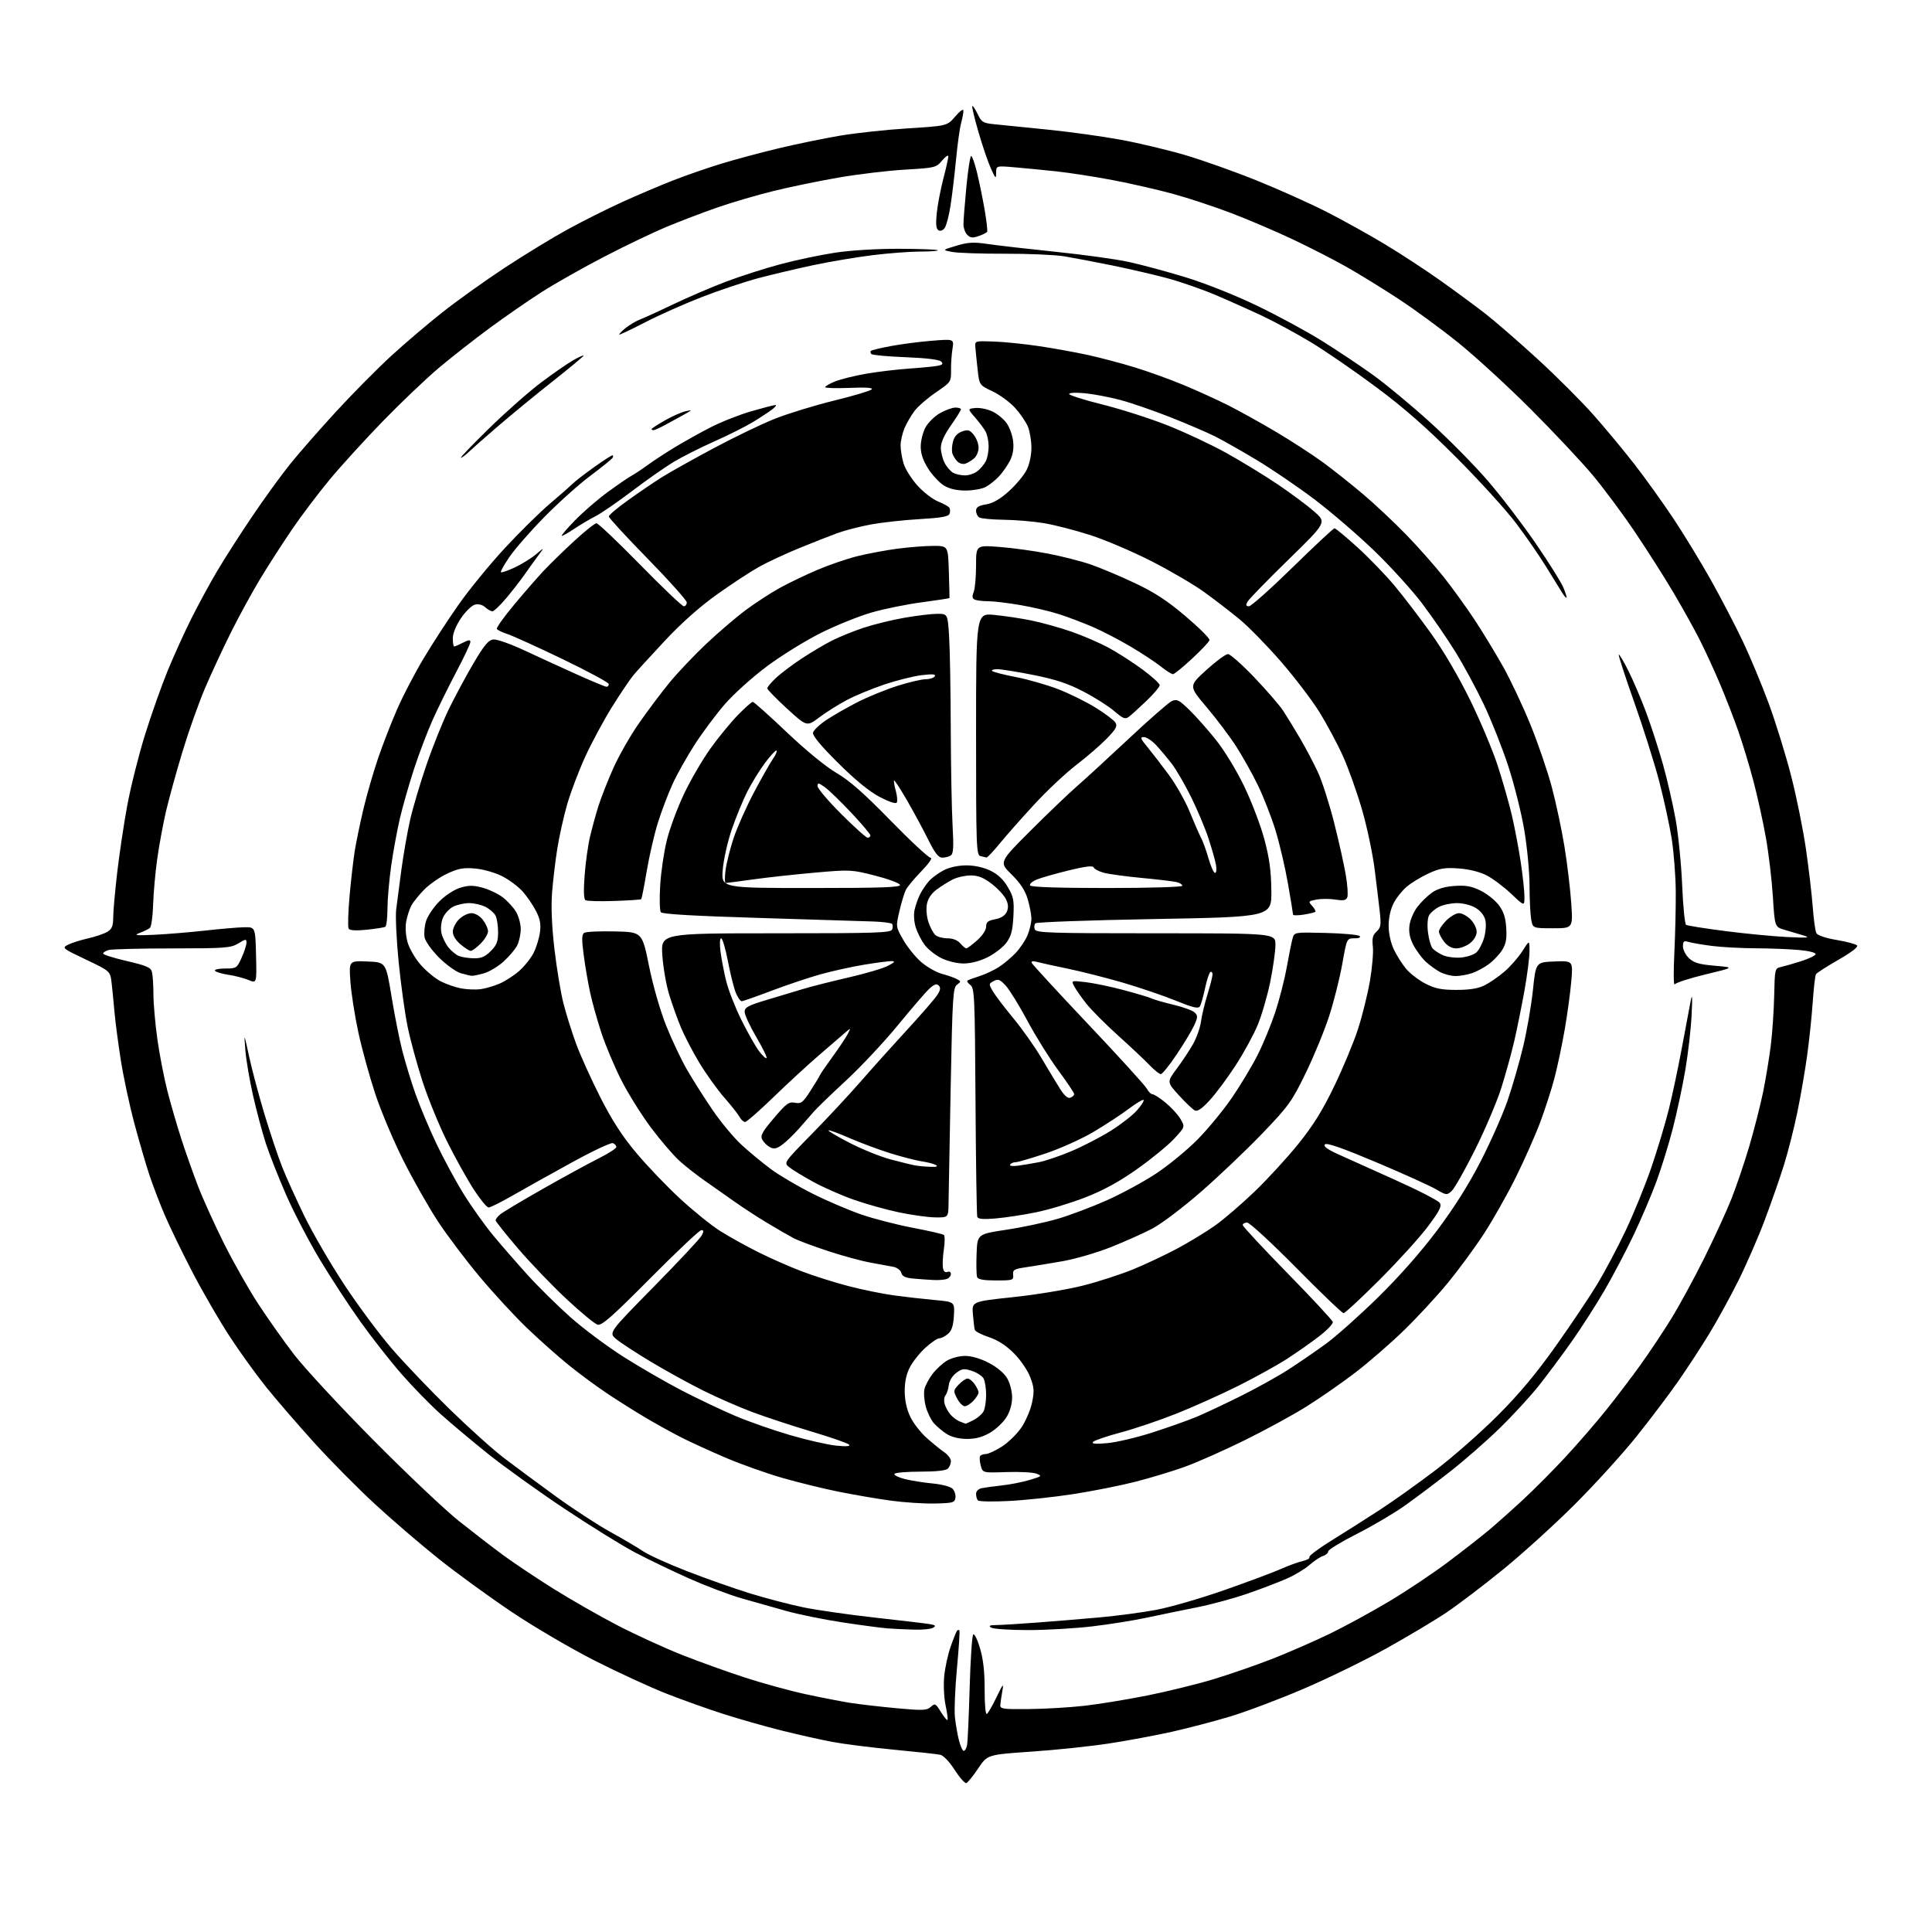 <?xml version="1.0" encoding="UTF-8" standalone="no"?>
<svg 
  version="1.1" 
  xmlns="http://www.w3.org/2000/svg" 
  xmlns:xlink="http://www.w3.org/1999/xlink" 
  xmlns:svg="http://www.w3.org/2000/svg"
  xmlns:rdf="http://www.w3.org/1999/02/22-rdf-syntax-ns#"
  xmlns:cc="http://creativecommons.org/ns#"
  xmlns:dc="http://purl.org/dc/elements/1.1/"
  viewBox="0 0 768 768"
  width="768"
  height="768"
>
<style>svg {background-color: white; }</style>"
<path stroke="none" fill="black" fill-rule="evenodd" d="M384.13,708.79C383.55,708.98 381.47,706.64 379.51,703.59C377.40,700.29 375.05,697.83 373.73,697.54C372.50,697.27 364.23,696.37 355.35,695.53C346.46,694.68 335.44,693.29 330.85,692.43C326.26,691.57 317.10,689.51 310.50,687.86C303.90,686.20 293.55,683.26 287.50,681.31C281.45,679.37 271.32,675.76 265.00,673.28C258.68,670.81 245.85,664.91 236.50,660.17C227.15,655.43 212.30,646.73 203.50,640.83C194.70,634.94 181.65,625.45 174.50,619.75C167.35,614.06 155.88,604.20 149.00,597.86C142.12,591.51 131.24,580.51 124.82,573.41C118.40,566.31 109.88,556.45 105.89,551.50C101.91,546.55 95.33,537.43 91.28,531.23C87.22,525.03 80.58,513.55 76.51,505.73C72.44,497.90 67.48,487.68 65.48,483.00C63.48,478.32 60.72,471.12 59.36,467.00C57.99,462.88 55.32,453.69 53.41,446.59C51.51,439.49 49.10,428.24 48.05,421.59C47.00,414.94 45.87,406.35 45.53,402.50C45.19,398.65 44.67,393.37 44.37,390.77C43.82,386.04 43.82,386.04 34.16,381.45C24.78,376.99 24.57,376.82 27.00,375.56C28.38,374.85 31.98,373.70 35.00,373.02C38.02,372.34 41.51,371.14 42.75,370.36C44.51,369.26 45.00,368.03 45.00,364.73C45.00,362.40 45.71,354.43 46.57,347.00C47.43,339.57 49.23,327.54 50.57,320.26C51.91,312.99 55.07,300.39 57.59,292.26C60.11,284.14 64.21,272.55 66.70,266.50C69.20,260.45 73.41,251.16 76.08,245.85C78.74,240.54 83.26,232.22 86.12,227.35C88.98,222.48 95.27,212.65 100.10,205.50C104.92,198.35 111.77,188.90 115.31,184.50C118.85,180.10 127.13,170.65 133.70,163.50C140.28,156.35 150.13,146.41 155.58,141.41C161.04,136.41 170.22,128.60 176.00,124.04C181.78,119.48 192.80,111.60 200.50,106.53C208.20,101.46 219.45,94.59 225.50,91.27C231.55,87.95 241.45,82.98 247.50,80.24C253.55,77.50 262.55,73.67 267.50,71.74C272.45,69.80 281.00,66.83 286.50,65.14C292.00,63.45 302.27,60.69 309.31,59.01C316.35,57.32 327.30,55.06 333.64,53.98C339.98,52.89 352.21,51.57 360.83,51.03C376.50,50.05 376.50,50.05 379.74,46.28C381.61,44.08 382.97,43.13 382.98,44.00C382.98,44.83 382.56,47.08 382.04,49.00C381.51,50.92 380.61,57.45 380.03,63.50C379.45,69.55 378.47,77.76 377.85,81.75C377.23,85.73 376.18,89.74 375.52,90.65C374.78,91.65 373.80,91.99 373.03,91.52C372.10,90.94 371.93,89.07 372.39,84.61C372.75,81.25 373.92,75.12 375.00,71.00C376.08,66.88 376.97,62.90 376.98,62.17C376.99,61.44 375.89,62.17 374.53,63.78C372.12,66.64 371.76,66.73 359.78,67.43C353.03,67.82 341.20,69.23 333.50,70.56C325.80,71.89 314.10,74.30 307.50,75.92C300.90,77.54 290.78,80.52 285.01,82.53C279.23,84.55 270.23,87.98 265.01,90.15C259.78,92.32 248.61,97.67 240.20,102.04C231.78,106.40 220.53,112.76 215.20,116.18C209.86,119.60 200.55,126.05 194.50,130.51C188.45,134.98 179.45,142.03 174.50,146.19C169.55,150.36 159.65,159.78 152.49,167.13C145.34,174.48 135.74,185.00 131.17,190.50C126.60,196.00 119.79,205.00 116.05,210.50C112.31,216.00 106.69,224.72 103.57,229.88C100.44,235.04 95.24,244.53 92.01,250.97C88.78,257.42 84.07,267.54 81.53,273.48C79.00,279.41 74.94,290.85 72.51,298.89C70.08,306.92 67.15,317.55 65.99,322.50C64.84,327.45 63.26,336.00 62.49,341.50C61.72,347.00 60.99,355.23 60.86,359.79C60.72,364.34 60.14,368.45 59.56,368.90C58.98,369.36 57.15,370.24 55.50,370.87C53.00,371.81 54.00,371.93 61.50,371.58C66.45,371.34 75.45,370.60 81.50,369.92C87.55,369.25 94.53,368.65 97.00,368.60C101.50,368.50 101.50,368.50 101.78,379.71C102.06,390.93 102.06,390.93 98.78,389.56C96.98,388.81 93.36,387.87 90.74,387.48C88.12,387.09 85.73,386.37 85.43,385.88C85.13,385.40 86.96,385.00 89.49,385.00C93.94,385.00 94.16,384.86 96.03,380.75C97.09,378.41 97.97,375.72 97.98,374.76C98.00,373.17 97.74,373.19 94.75,375.01C91.76,376.83 89.65,376.99 68.50,377.01C55.85,377.02 44.49,377.30 43.25,377.63C42.01,377.96 41.00,378.60 41.00,379.04C41.00,379.49 45.23,380.83 50.41,382.03C58.22,383.84 59.92,384.57 60.40,386.35C60.71,387.53 60.98,391.52 60.99,395.22C60.99,398.91 61.70,406.94 62.55,413.05C63.40,419.17 65.22,428.52 66.58,433.84C67.95,439.15 70.46,447.77 72.16,453.00C73.86,458.23 76.81,466.55 78.71,471.50C80.61,476.45 85.19,486.57 88.89,494.00C92.60,501.43 98.69,512.22 102.44,517.99C106.19,523.76 112.65,532.91 116.80,538.33C120.95,543.74 135.18,559.10 148.42,572.46C161.66,585.82 177.00,600.33 182.50,604.70C188.00,609.07 195.88,615.14 200.00,618.18C204.12,621.22 213.12,627.23 220.00,631.55C226.88,635.86 238.35,642.42 245.50,646.12C252.65,649.82 264.12,655.08 271.00,657.81C277.88,660.53 289.25,664.62 296.28,666.90C303.31,669.18 314.11,672.14 320.28,673.47C326.45,674.80 334.43,676.35 338.00,676.92C341.57,677.48 349.83,678.43 356.35,679.04C366.85,680.01 368.40,679.95 369.99,678.51C371.66,677.00 371.92,677.13 374.00,680.50C375.23,682.48 376.41,683.92 376.63,683.70C376.86,683.47 376.53,680.89 375.89,677.95C375.26,675.00 375.01,669.81 375.33,666.41C375.64,663.01 376.81,657.64 377.93,654.47C379.04,651.31 380.18,648.48 380.47,648.19C380.76,647.90 381.17,647.85 381.38,648.08C381.59,648.31 381.16,655.02 380.42,663.00C379.67,670.98 379.30,679.75 379.59,682.50C379.87,685.25 380.59,689.41 381.18,691.75C381.78,694.09 382.64,696.00 383.11,696.00C383.58,696.00 384.17,694.99 384.42,693.75C384.67,692.51 385.13,682.29 385.45,671.03C385.77,659.78 386.41,650.19 386.87,649.73C387.33,649.27 388.55,651.73 389.57,655.20C390.87,659.59 391.43,664.59 391.41,671.69C391.39,677.57 391.76,681.65 392.29,681.32C392.79,681.01 394.53,678.00 396.15,674.63C398.77,669.19 399.02,668.92 398.44,672.24C398.08,674.30 397.72,676.77 397.64,677.74C397.51,679.33 398.60,679.49 409.03,679.38C415.38,679.32 425.28,678.73 431.03,678.08C436.79,677.43 448.05,675.59 456.05,673.99C464.05,672.39 475.94,669.47 482.48,667.49C489.02,665.50 499.57,661.84 505.93,659.35C512.30,656.85 522.45,652.41 528.50,649.49C534.55,646.56 545.23,640.74 552.23,636.56C559.23,632.38 569.80,625.32 575.73,620.86C581.65,616.40 588.97,610.67 592.00,608.13C595.02,605.58 601.10,600.17 605.50,596.09C609.90,592.02 617.50,584.37 622.39,579.09C627.28,573.82 634.56,565.40 638.57,560.39C642.58,555.39 648.73,547.29 652.24,542.39C655.75,537.50 661.23,529.27 664.41,524.10C667.59,518.94 673.46,508.14 677.46,500.10C681.46,492.07 686.34,481.45 688.30,476.50C690.26,471.55 693.46,462.10 695.41,455.50C697.35,448.90 699.81,439.23 700.88,434.00C701.94,428.77 703.31,420.45 703.92,415.50C704.54,410.55 705.14,401.65 705.27,395.71C705.50,385.10 705.54,384.92 708.00,384.38C709.38,384.07 712.95,383.05 715.94,382.10C718.93,381.15 721.53,379.91 721.72,379.34C721.93,378.72 719.28,378.03 715.28,377.65C711.55,377.30 703.77,376.99 698.00,376.96C692.23,376.94 684.35,376.51 680.50,376.02C676.65,375.52 672.49,374.82 671.25,374.44C669.35,373.87 669.00,374.14 669.00,376.21C669.00,377.55 670.10,379.68 671.44,380.94C673.37,382.75 675.50,383.37 681.69,383.90C689.50,384.57 689.50,384.57 678.03,387.33C671.72,388.85 666.19,390.64 665.73,391.30C665.28,391.96 665.20,386.43 665.57,379.00C665.93,371.57 666.19,360.44 666.14,354.25C666.09,348.06 665.35,338.61 664.50,333.25C663.64,327.89 661.41,317.65 659.54,310.50C657.66,303.34 653.19,289.19 649.60,279.05C646.00,268.90 643.25,260.42 643.47,260.20C643.69,259.98 645.42,262.88 647.31,266.65C649.20,270.42 652.36,277.82 654.34,283.11C656.31,288.39 659.30,297.62 660.99,303.61C662.68,309.60 664.95,319.45 666.05,325.50C667.14,331.55 668.33,343.38 668.68,351.79C669.03,360.20 669.74,367.34 670.25,367.65C670.76,367.97 677.78,369.08 685.84,370.12C693.90,371.16 705.00,372.22 710.50,372.49C718.67,372.88 719.86,372.77 717.00,371.88C715.08,371.29 711.70,370.28 709.50,369.65C705.50,368.50 705.50,368.50 704.75,356.50C704.34,349.90 703.09,339.32 701.97,333.00C700.85,326.68 698.61,316.51 697.00,310.42C695.39,304.33 692.65,295.33 690.93,290.42C689.21,285.51 685.99,277.23 683.78,272.00C681.57,266.77 678.00,258.99 675.85,254.71C673.70,250.42 668.95,241.87 665.31,235.71C661.67,229.54 654.74,218.65 649.92,211.50C645.11,204.35 637.53,194.15 633.09,188.84C628.65,183.53 617.54,171.71 608.41,162.57C599.27,153.43 586.27,141.52 579.53,136.10C572.79,130.68 562.15,122.89 555.88,118.79C549.62,114.69 540.38,109.00 535.35,106.15C530.31,103.29 520.64,98.34 513.85,95.13C507.06,91.92 496.06,87.23 489.42,84.70C482.77,82.17 472.42,78.75 466.42,77.10C460.41,75.46 449.65,72.99 442.50,71.63C435.35,70.26 425.23,68.69 420.00,68.13C414.77,67.57 407.24,66.84 403.25,66.50C396.00,65.88 396.00,65.88 395.98,68.69C395.96,71.23 395.76,71.07 393.91,67.00C392.78,64.53 390.56,58.02 388.97,52.54C387.38,47.07 386.27,42.40 386.50,42.17C386.73,41.94 387.68,43.36 388.62,45.32C390.18,48.59 390.75,48.94 395.41,49.40C398.21,49.68 407.70,50.64 416.50,51.53C425.30,52.42 438.35,54.23 445.50,55.55C452.65,56.86 464.12,59.59 471.00,61.61C477.88,63.62 490.70,68.18 499.50,71.73C508.30,75.28 520.79,80.88 527.25,84.17C533.71,87.46 544.19,93.28 550.53,97.10C556.88,100.92 566.89,107.48 572.78,111.67C578.68,115.86 586.65,121.74 590.50,124.73C594.35,127.73 603.65,135.81 611.17,142.69C618.69,149.57 628.72,159.60 633.47,164.97C638.22,170.34 645.57,179.19 649.80,184.65C654.04,190.10 660.94,199.73 665.14,206.03C669.34,212.34 676.05,223.35 680.06,230.50C684.07,237.65 689.76,248.56 692.70,254.73C695.65,260.91 700.34,272.16 703.13,279.73C705.91,287.31 709.93,300.30 712.05,308.61C714.18,316.92 716.81,329.97 717.91,337.61C719.01,345.25 720.22,355.55 720.59,360.50C720.95,365.45 721.61,370.16 722.04,370.96C722.50,371.82 725.76,372.92 730.03,373.64C734.00,374.30 737.68,375.28 738.20,375.80C738.79,376.39 736.05,378.52 730.82,381.52C726.24,384.15 722.22,386.72 721.89,387.24C721.55,387.75 720.96,392.75 720.59,398.34C720.21,403.93 719.21,413.45 718.38,419.50C717.55,425.55 715.80,435.68 714.50,442.00C713.20,448.32 710.81,457.77 709.18,463.00C707.55,468.23 704.10,478.12 701.51,485.00C698.92,491.88 694.22,502.68 691.07,509.00C687.92,515.33 682.74,524.77 679.56,530.00C676.38,535.23 670.81,543.77 667.17,549.00C663.53,554.23 656.05,564.12 650.55,571.00C645.04,577.88 634.01,590.03 626.02,598.00C618.03,605.98 605.20,617.63 597.50,623.89C589.80,630.16 579.67,637.85 575.00,640.99C570.33,644.13 559.52,650.58 551.00,655.32C542.48,660.06 527.62,667.30 518.00,671.41C508.38,675.52 495.32,680.44 489.00,682.34C482.68,684.24 472.26,686.97 465.84,688.41C459.43,689.84 448.18,691.94 440.84,693.06C433.51,694.19 419.62,695.65 410.00,696.30C392.50,697.50 392.50,697.50 388.85,702.97C386.84,705.98 384.71,708.60 384.13,708.79zM363.50,647.81C360.20,647.72 355.48,647.50 353.00,647.32C350.52,647.14 342.43,646.07 335.00,644.94C327.57,643.82 317.45,641.76 312.50,640.37C307.55,638.99 299.57,636.73 294.78,635.36C289.98,633.99 280.65,630.46 274.04,627.52C267.43,624.58 257.74,619.91 252.49,617.15C247.25,614.39 234.53,606.51 224.23,599.63C213.93,592.76 200.32,582.99 194.00,577.93C187.68,572.87 179.12,565.69 174.99,561.97C170.85,558.25 163.88,551.09 159.49,546.05C155.09,541.01 147.80,531.72 143.29,525.40C138.77,519.09 131.51,507.98 127.15,500.71C122.79,493.44 116.76,481.88 113.75,475.00C110.74,468.12 107.10,458.90 105.67,454.50C104.25,450.10 101.96,441.55 100.59,435.50C99.22,429.45 97.84,421.35 97.54,417.50C96.98,410.50 96.98,410.50 99.03,420.00C100.16,425.23 102.92,435.57 105.16,443.00C107.41,450.43 110.56,459.83 112.17,463.90C113.78,467.96 117.76,476.76 121.01,483.44C124.26,490.12 131.36,502.32 136.77,510.55C142.18,518.78 150.69,530.23 155.67,536.01C160.65,541.78 170.98,552.60 178.62,560.05C186.25,567.50 196.01,576.28 200.30,579.55C204.59,582.82 213.79,589.63 220.74,594.68C227.69,599.73 237.48,606.13 242.51,608.90C247.53,611.68 253.40,615.14 255.56,616.60C257.71,618.07 265.55,621.63 272.99,624.52C280.42,627.42 291.68,631.39 298.00,633.35C304.32,635.30 313.91,637.82 319.29,638.93C324.68,640.04 337.73,641.91 348.29,643.08C358.86,644.25 368.60,645.41 369.95,645.67C371.88,646.04 372.09,646.33 370.95,647.05C370.15,647.56 366.80,647.90 363.50,647.81zM408.51,647.98C401.35,647.98 394.82,647.53 394.00,647.00C392.87,646.27 393.37,646.02 396.00,645.99C397.93,645.97 405.12,645.53 412.00,645.01C418.88,644.50 430.12,643.57 437.00,642.95C443.88,642.33 454.00,640.99 459.50,639.96C465.00,638.94 477.15,635.43 486.50,632.16C495.85,628.89 506.04,625.08 509.14,623.71C512.24,622.33 516.18,620.90 517.90,620.52C519.61,620.15 520.78,619.46 520.49,618.99C520.20,618.52 524.14,615.57 529.23,612.42C534.33,609.27 543.00,603.77 548.50,600.19C554.00,596.61 564.12,589.39 571.00,584.14C577.88,578.88 588.90,569.17 595.50,562.54C603.97,554.05 610.74,545.94 618.48,535.02C624.52,526.51 631.91,515.48 634.91,510.52C637.91,505.56 642.98,495.99 646.18,489.26C649.38,482.53 653.99,471.22 656.42,464.13C658.85,457.03 661.99,446.57 663.41,440.87C664.82,435.16 667.15,424.20 668.57,416.50C670.00,408.80 671.57,400.48 672.05,398.00C672.70,394.69 672.80,396.13 672.44,403.50C672.17,409.00 671.04,418.82 669.94,425.32C668.83,431.82 666.60,442.28 664.98,448.56C663.36,454.84 660.42,464.37 658.43,469.74C656.45,475.11 652.37,484.68 649.36,491.00C646.35,497.32 641.14,507.23 637.78,513.00C634.42,518.77 628.60,527.85 624.85,533.17C621.10,538.49 615.24,546.36 611.83,550.67C608.43,554.98 601.33,562.69 596.07,567.81C590.81,572.93 582.00,580.63 576.50,584.93C571.00,589.24 563.00,595.26 558.72,598.32C554.44,601.38 545.78,606.50 539.48,609.69C533.17,612.89 528.01,616.03 528.00,616.68C528.00,617.33 527.07,618.16 525.93,618.52C524.80,618.88 522.37,620.49 520.55,622.09C518.72,623.70 514.71,626.12 511.63,627.48C508.56,628.84 501.55,631.52 496.07,633.43C490.58,635.34 481.46,637.82 475.80,638.94C470.13,640.06 461.23,641.90 456.00,643.02C450.77,644.15 440.88,645.73 434.01,646.53C427.13,647.34 415.66,647.99 408.51,647.98zM371.50,597.67C367.10,597.76 359.14,597.23 353.82,596.49C348.49,595.75 339.27,594.17 333.32,592.97C327.37,591.77 317.32,589.30 311.00,587.49C304.68,585.67 294.57,582.07 288.53,579.50C282.50,576.92 274.63,573.32 271.03,571.51C267.44,569.70 260.94,566.10 256.59,563.53C252.24,560.95 245.26,556.55 241.09,553.75C236.92,550.95 230.12,545.93 226.00,542.59C221.88,539.25 214.49,532.69 209.59,528.01C204.70,523.33 196.18,514.10 190.66,507.50C185.14,500.90 177.68,491.00 174.07,485.50C170.46,480.00 164.33,469.20 160.44,461.50C156.55,453.80 151.50,441.85 149.21,434.94C146.92,428.03 143.88,417.00 142.46,410.44C141.04,403.87 139.61,394.77 139.29,390.20C138.70,381.91 138.70,381.91 146.05,382.20C153.40,382.50 153.40,382.50 155.62,396.00C156.83,403.43 158.77,413.18 159.92,417.68C161.07,422.18 163.40,429.83 165.10,434.68C166.81,439.53 170.55,448.45 173.42,454.50C176.30,460.55 181.21,469.63 184.34,474.68C187.47,479.73 192.77,487.15 196.12,491.18C199.46,495.21 205.62,502.27 209.79,506.88C213.97,511.49 221.60,519.01 226.74,523.59C231.89,528.17 241.45,535.31 247.98,539.44C254.51,543.58 264.95,549.60 271.18,552.83C277.40,556.05 286.89,560.55 292.25,562.83C297.61,565.11 307.50,568.57 314.22,570.52C320.95,572.48 329.16,574.34 332.47,574.67C336.56,575.07 338.18,574.93 337.50,574.24C336.95,573.68 330.24,571.35 322.60,569.07C314.95,566.79 304.38,563.31 299.10,561.33C293.82,559.36 285.00,555.50 279.50,552.76C274.00,550.02 264.66,544.87 258.75,541.33C252.84,537.78 246.64,533.73 244.97,532.32C241.93,529.76 241.93,529.76 259.83,511.56C269.68,501.55 278.26,492.38 278.90,491.18C279.82,489.47 279.80,489.00 278.79,489.00C278.08,488.99 268.98,497.57 258.56,508.06C243.38,523.35 239.22,527.02 237.56,526.58C236.43,526.28 230.81,521.64 225.07,516.27C219.33,510.90 210.67,501.86 205.82,496.18C200.97,490.51 197.00,485.51 197.00,485.09C197.00,484.66 197.79,483.63 198.75,482.80C199.71,481.96 207.25,477.45 215.50,472.76C223.75,468.07 233.76,462.60 237.75,460.60C241.74,458.61 245.00,456.52 245.00,455.96C245.00,455.40 244.38,454.70 243.62,454.41C242.86,454.12 235.32,457.68 226.87,462.34C218.42,466.99 207.90,472.86 203.50,475.39C199.10,477.92 194.93,479.99 194.23,479.99C193.53,480.00 190.86,476.75 188.29,472.77C185.72,468.80 181.00,460.33 177.81,453.94C174.62,447.56 170.19,436.75 167.97,429.92C165.75,423.09 163.07,413.23 162.01,408.00C160.94,402.77 159.36,391.30 158.48,382.50C157.60,373.70 157.16,364.25 157.49,361.50C157.83,358.75 158.77,351.55 159.59,345.50C160.41,339.45 161.96,330.62 163.04,325.87C164.12,321.12 167.04,311.28 169.54,304.00C172.03,296.72 176.08,286.65 178.54,281.63C181.00,276.61 185.40,268.45 188.32,263.50C192.47,256.47 194.17,254.44 196.09,254.20C197.47,254.04 202.97,255.98 208.53,258.58C214.01,261.14 223.39,265.44 229.36,268.12C235.33,270.81 240.62,273.00 241.11,273.00C241.60,273.00 242.00,272.52 242.00,271.92C242.00,271.33 233.79,266.90 223.75,262.06C213.71,257.23 203.82,252.73 201.76,252.07C199.71,251.40 197.80,250.48 197.51,250.02C197.23,249.57 200.33,245.21 204.40,240.35C208.46,235.48 213.75,229.41 216.15,226.86C218.54,224.30 223.96,219.02 228.20,215.11C232.43,211.20 236.44,208.00 237.11,208.00C237.78,208.00 245.60,215.42 254.49,224.50C263.37,233.57 271.18,241.00 271.82,241.00C272.47,241.00 273.00,240.32 273.00,239.48C273.00,238.65 266.02,230.84 257.50,222.13C248.97,213.41 242.00,205.85 242.00,205.30C242.00,204.76 245.49,201.83 249.75,198.78C254.01,195.73 259.98,191.67 263.00,189.77C266.02,187.86 275.25,182.69 283.50,178.28C291.75,173.86 302.77,168.55 308.00,166.47C313.23,164.40 323.80,161.15 331.50,159.26C339.20,157.37 345.95,155.37 346.50,154.81C347.18,154.12 344.34,153.92 337.75,154.19C332.39,154.41 328.00,154.28 328.00,153.90C328.00,153.53 329.81,152.49 332.01,151.61C334.22,150.73 339.73,149.36 344.26,148.57C348.79,147.78 356.55,146.86 361.50,146.51C366.45,146.17 371.58,145.66 372.89,145.39C374.75,145.00 375.02,144.62 374.10,143.69C373.36,142.95 368.05,142.31 360.04,142.00C352.96,141.72 346.83,141.16 346.41,140.75C346.00,140.34 345.90,139.77 346.19,139.48C346.47,139.19 350.04,138.33 354.10,137.57C358.17,136.80 365.49,135.85 370.37,135.46C379.25,134.74 379.25,134.74 378.63,138.62C378.28,140.75 378.02,144.61 378.05,147.18C378.09,151.80 378.01,151.92 372.09,155.94C368.79,158.18 364.96,161.50 363.58,163.31C362.19,165.12 360.37,168.26 359.53,170.27C358.69,172.29 358.00,175.36 358.00,177.10C358.00,178.84 358.53,182.05 359.19,184.24C359.84,186.42 362.31,190.36 364.68,192.99C367.05,195.62 370.75,198.48 372.91,199.35C375.06,200.21 377.09,201.34 377.42,201.87C377.74,202.39 377.76,203.47 377.45,204.26C377.04,205.34 374.08,205.86 365.70,206.35C359.54,206.70 350.90,207.64 346.50,208.43C342.10,209.23 336.02,210.78 333.00,211.88C329.98,212.98 323.07,215.69 317.66,217.91C312.24,220.12 305.04,223.48 301.65,225.38C298.26,227.27 290.77,232.19 284.99,236.31C278.21,241.15 270.91,247.63 264.34,254.65C258.76,260.62 253.07,266.86 251.70,268.51C250.34,270.17 246.53,275.83 243.25,281.09C239.97,286.35 235.21,295.20 232.66,300.75C230.12,306.30 226.89,314.81 225.48,319.66C224.08,324.51 222.29,332.53 221.51,337.49C220.73,342.44 219.80,350.32 219.44,355.00C219.02,360.53 219.36,368.37 220.42,377.44C221.32,385.11 222.93,394.79 224.00,398.94C225.06,403.10 227.32,410.29 229.02,414.93C230.72,419.57 235.06,429.15 238.65,436.23C243.38,445.52 247.38,451.69 253.04,458.42C257.35,463.55 265.15,471.69 270.37,476.51C275.59,481.33 282.71,487.08 286.18,489.28C289.66,491.48 296.44,495.26 301.25,497.67C306.06,500.09 313.93,503.56 318.75,505.39C323.56,507.22 332.00,509.88 337.50,511.30C343.00,512.72 351.10,514.37 355.50,514.96C359.90,515.55 367.10,516.37 371.50,516.77C379.50,517.50 379.50,517.50 379.19,523.00C378.95,527.04 378.33,528.96 376.82,530.25C375.70,531.21 374.15,532.00 373.39,532.00C372.63,532.00 370.17,533.66 367.93,535.68C365.69,537.71 362.90,541.19 361.73,543.43C360.28,546.21 359.62,549.28 359.64,553.10C359.67,556.78 360.44,560.28 361.89,563.27C363.10,565.78 366.05,569.56 368.44,571.67C370.82,573.78 373.95,576.31 375.39,577.30C376.82,578.28 378.00,579.88 378.00,580.85C378.00,581.81 377.46,583.14 376.80,583.80C376.03,584.57 372.10,585.00 365.86,585.00C360.50,585.00 355.87,585.40 355.57,585.88C355.27,586.37 357.11,587.29 359.66,587.94C362.21,588.58 367.19,589.37 370.73,589.70C374.32,590.04 377.81,590.95 378.63,591.78C379.44,592.59 379.97,594.21 379.80,595.37C379.53,597.32 378.83,597.51 371.50,597.67zM401.00,596.67C394.68,596.99 389.16,596.89 388.75,596.45C388.34,596.02 388.00,594.85 388.00,593.85C388.00,592.78 388.91,591.85 390.25,591.57C391.49,591.32 395.13,590.82 398.35,590.47C401.58,590.12 406.53,589.14 409.35,588.29C414.20,586.84 414.35,586.70 412.00,585.80C410.62,585.28 405.26,584.99 400.07,585.17C390.64,585.50 390.64,585.50 389.86,582.59C389.44,580.98 389.32,579.30 389.60,578.84C389.89,578.38 390.90,578.00 391.86,578.00C392.82,578.00 395.67,576.69 398.19,575.09C400.71,573.49 404.20,570.11 405.94,567.58C407.68,565.05 409.62,560.56 410.24,557.61C411.20,553.00 411.10,551.56 409.52,547.41C408.47,544.68 405.66,540.56 403.03,537.93C399.93,534.83 396.63,532.71 393.12,531.54C390.23,530.58 387.70,529.28 387.50,528.65C387.31,528.02 386.97,525.22 386.74,522.44C386.33,517.38 386.33,517.38 402.78,515.63C411.83,514.67 424.25,512.62 430.37,511.07C436.49,509.53 445.55,506.59 450.50,504.56C455.45,502.52 463.32,498.81 468.00,496.31C472.68,493.81 479.43,489.70 483.00,487.17C486.57,484.64 493.72,478.50 498.87,473.53C504.02,468.57 511.81,460.07 516.17,454.65C522.04,447.37 525.75,441.39 530.44,431.65C533.93,424.42 538.16,414.23 539.85,409.00C541.54,403.77 543.65,395.23 544.56,390.00C545.46,384.77 545.99,378.61 545.73,376.29C545.36,372.99 545.68,371.70 547.20,370.32C548.88,368.80 549.06,367.74 548.49,362.53C548.13,359.21 547.19,351.47 546.41,345.33C545.63,339.18 543.39,328.61 541.42,321.83C539.46,315.05 536.08,305.55 533.91,300.71C531.74,295.88 527.54,288.01 524.58,283.21C521.61,278.42 514.69,269.32 509.20,263.00C503.71,256.68 496.30,249.10 492.73,246.16C489.17,243.23 482.89,238.39 478.78,235.42C474.67,232.44 465.19,226.88 457.70,223.07C450.21,219.25 439.23,214.57 433.29,212.67C427.36,210.77 419.12,208.65 415.00,207.97C410.88,207.28 403.68,206.67 399.00,206.61C394.32,206.55 389.94,206.14 389.25,205.69C388.56,205.25 388.00,204.05 388.00,203.03C388.00,201.65 389.01,201.00 391.99,200.50C394.73,200.04 397.56,198.41 401.04,195.28C403.82,192.77 406.98,189.00 408.05,186.90C409.22,184.60 410.00,181.06 410.00,178.01C410.00,175.22 409.37,171.42 408.60,169.58C407.83,167.73 405.54,164.38 403.51,162.14C401.48,159.90 397.45,156.94 394.56,155.57C389.30,153.08 389.30,153.08 388.61,146.79C388.23,143.33 387.82,139.38 387.71,138.00C387.50,135.52 387.55,135.50 395.00,135.76C399.12,135.90 407.23,136.73 413.00,137.59C418.77,138.45 427.55,140.04 432.50,141.12C437.45,142.21 445.86,144.43 451.20,146.07C456.53,147.71 465.27,150.87 470.60,153.09C475.94,155.32 483.86,158.92 488.20,161.10C492.53,163.28 501.13,168.06 507.29,171.71C513.46,175.37 521.88,180.84 526.00,183.87C530.12,186.90 537.33,192.61 542.00,196.58C546.67,200.54 554.36,207.77 559.08,212.64C563.80,217.51 570.51,225.10 574.00,229.50C577.48,233.90 582.97,241.51 586.20,246.41C589.43,251.32 594.51,259.68 597.50,265.00C600.48,270.31 605.38,280.70 608.38,288.08C611.39,295.46 615.22,306.68 616.90,313.00C618.57,319.32 620.84,329.99 621.93,336.70C623.01,343.41 624.21,353.42 624.59,358.95C625.29,369.00 625.29,369.00 617.27,369.00C609.26,369.00 609.26,369.00 608.64,365.25C608.30,363.19 608.02,357.17 608.01,351.88C608.00,346.58 607.06,336.68 605.91,329.88C604.76,323.07 601.88,311.60 599.51,304.39C597.14,297.17 592.76,286.15 589.78,279.89C586.79,273.62 581.71,264.24 578.49,259.04C575.26,253.84 569.37,245.26 565.39,239.99C561.42,234.71 552.82,225.24 546.29,218.95C539.76,212.65 529.03,203.43 522.46,198.46C515.88,193.49 505.55,186.46 499.50,182.83C493.45,179.20 486.03,174.99 483.01,173.48C479.99,171.96 472.03,168.55 465.33,165.89C458.62,163.24 449.62,160.13 445.32,158.99C441.02,157.85 434.69,156.65 431.25,156.32C427.79,155.98 425.00,156.11 425.00,156.61C425.00,157.10 430.96,158.99 438.24,160.80C445.52,162.62 457.10,166.32 463.99,169.04C470.87,171.75 481.45,176.71 487.50,180.07C493.55,183.43 502.77,189.07 508.00,192.60C513.23,196.14 519.72,200.97 522.42,203.34C527.35,207.66 527.35,207.66 512.10,222.54C503.71,230.73 496.41,238.23 495.89,239.21C495.16,240.57 495.30,241.00 496.48,241.00C497.34,241.00 505.16,234.02 513.87,225.50C522.59,216.97 530.06,210.00 530.49,210.00C530.92,210.00 535.02,213.40 539.60,217.56C544.19,221.72 550.84,228.61 554.39,232.87C557.94,237.12 564.48,245.68 568.92,251.89C573.85,258.77 579.89,269.08 584.42,278.33C588.51,286.68 593.45,298.45 595.41,304.50C597.37,310.55 599.88,319.37 600.99,324.10C602.10,328.83 603.68,337.16 604.50,342.60C605.32,348.05 605.99,354.25 605.99,356.40C606.00,360.29 606.00,360.29 600.68,355.26C597.75,352.49 593.36,349.20 590.93,347.96C588.18,346.56 583.98,345.52 579.87,345.22C574.29,344.82 572.37,345.14 567.87,347.21C564.91,348.57 561.02,350.93 559.21,352.47C557.39,354.00 555.03,356.98 553.96,359.09C552.78,361.39 552.00,364.93 552.00,367.97C552.00,370.94 552.83,374.78 554.01,377.29C555.11,379.64 557.30,383.13 558.88,385.04C560.46,386.96 563.94,389.64 566.63,391.01C570.54,393.01 572.98,393.50 579.00,393.50C584.24,393.50 587.60,392.95 590.14,391.69C592.15,390.69 595.71,388.23 598.05,386.22C600.39,384.22 603.59,380.56 605.16,378.09C608.00,373.61 608.00,373.61 608.00,378.13C608.00,380.62 607.09,387.71 605.98,393.89C604.86,400.06 603.05,409.03 601.95,413.81C600.84,418.59 598.52,427.00 596.78,432.50C595.04,438.00 590.33,449.06 586.33,457.08C582.32,465.09 578.15,472.46 577.06,473.44C575.15,475.18 574.93,475.15 570.79,472.73C568.43,471.35 557.78,466.54 547.12,462.04C533.67,456.37 527.42,454.18 526.69,454.91C525.97,455.63 527.46,456.78 531.57,458.67C534.83,460.16 545.10,464.79 554.40,468.95C563.69,473.11 571.76,477.26 572.34,478.18C573.19,479.52 572.24,481.38 567.52,487.67C564.28,491.98 555.67,501.46 548.37,508.75C541.08,516.04 534.65,522.00 534.09,522.00C533.52,522.00 525.06,513.89 515.28,503.98C505.50,494.08 496.71,485.98 495.75,485.98C494.79,485.99 494.00,486.43 494.00,486.97C494.00,487.50 501.99,496.09 511.75,506.07C521.51,516.04 529.64,524.79 529.80,525.50C529.97,526.22 527.50,528.81 524.30,531.26C521.11,533.72 515.35,537.76 511.50,540.24C507.65,542.72 498.99,547.51 492.26,550.88C485.53,554.25 474.51,559.20 467.76,561.89C461.02,564.58 451.00,567.97 445.51,569.43C440.02,570.89 435.07,572.57 434.51,573.17C433.79,573.95 435.37,574.09 440.11,573.68C443.75,573.36 451.85,571.45 458.11,569.44C464.38,567.42 472.20,564.65 475.50,563.27C478.80,561.90 486.68,558.20 493.00,555.06C499.32,551.92 507.88,547.18 512.00,544.52C516.12,541.87 522.88,537.24 527.00,534.24C531.12,531.23 540.52,522.86 547.87,515.64C556.40,507.26 564.93,497.57 571.42,488.90C578.19,479.86 583.98,470.65 588.71,461.40C592.62,453.76 597.38,443.00 599.28,437.50C601.18,432.00 603.97,422.32 605.48,416.00C606.99,409.68 608.74,399.55 609.37,393.50C610.52,382.50 610.52,382.50 617.91,382.20C625.30,381.91 625.30,381.91 624.62,389.96C624.25,394.39 623.07,403.08 622.00,409.26C620.92,415.44 619.10,424.10 617.94,428.50C616.79,432.90 614.25,440.77 612.30,446.00C610.35,451.23 605.97,461.12 602.56,468.00C599.15,474.88 593.43,485.00 589.84,490.50C586.26,496.00 579.81,504.77 575.51,510.00C571.21,515.23 563.38,523.70 558.10,528.82C552.82,533.95 544.18,541.47 538.89,545.52C533.61,549.58 524.83,555.68 519.39,559.09C513.95,562.50 502.81,568.57 494.63,572.59C486.46,576.61 475.88,581.30 471.13,583.02C466.38,584.75 457.55,587.42 451.50,588.98C445.45,590.53 434.20,592.77 426.50,593.95C418.80,595.14 407.32,596.36 401.00,596.67zM384.41,572.00C381.37,571.99 378.36,571.28 376.50,570.13C374.85,569.10 372.53,567.19 371.34,565.88C370.15,564.57 368.65,561.53 368.01,559.12C367.37,556.70 367.14,553.55 367.50,552.12C367.86,550.68 369.30,548.00 370.69,546.16C372.09,544.33 374.64,541.97 376.37,540.92C378.11,539.85 381.33,539.01 383.64,539.00C386.22,539.00 389.77,540.04 393.10,541.78C396.36,543.48 399.19,545.87 400.38,547.91C401.48,549.80 402.33,553.10 402.33,555.49C402.33,558.14 401.49,561.09 400.08,563.37C398.84,565.38 395.91,568.14 393.58,569.51C390.60,571.25 387.85,572.00 384.41,572.00zM383.80,565.94C383.96,565.97 385.41,565.32 387.02,564.49C388.63,563.66 390.40,562.11 390.97,561.06C391.54,560.00 392.00,557.05 392.00,554.50C392.00,551.95 391.55,549.03 391.01,548.01C390.46,546.99 388.39,545.62 386.40,544.97C383.23,543.92 382.45,544.02 380.14,545.74C378.59,546.89 377.36,548.90 377.16,550.60C376.98,552.19 376.38,554.04 375.83,554.70C375.28,555.36 375.15,556.94 375.54,558.20C375.92,559.47 376.97,561.34 377.87,562.37C378.77,563.40 380.40,564.60 381.50,565.05C382.60,565.50 383.63,565.90 383.80,565.94zM383.49,559.00C382.70,559.00 381.33,557.60 380.45,555.90C378.92,552.94 378.94,552.69 381.10,550.40C382.33,549.08 383.92,548.00 384.62,548.00C385.32,548.00 386.59,549.00 387.44,550.22C388.30,551.44 389.00,552.94 389.00,553.53C389.00,554.13 388.08,555.61 386.96,556.81C385.84,558.02 384.28,559.00 383.49,559.00zM371.17,508.83C369.15,508.73 365.54,508.48 363.14,508.26C359.91,507.97 358.65,507.39 358.29,505.99C358.02,504.96 356.61,503.88 355.15,503.59C353.69,503.31 349.57,502.55 346.00,501.90C342.43,501.26 334.80,499.18 329.06,497.28C323.32,495.39 317.18,493.09 315.42,492.17C313.66,491.25 308.91,488.50 304.86,486.06C300.81,483.62 294.95,479.80 291.82,477.56C288.70,475.33 283.54,471.70 280.36,469.50C277.18,467.30 272.58,463.70 270.14,461.50C267.70,459.30 262.61,453.37 258.82,448.32C255.04,443.27 249.72,434.75 246.99,429.39C244.27,424.03 240.70,415.56 239.06,410.57C237.42,405.58 235.40,398.35 234.57,394.50C233.74,390.65 232.59,383.93 232.02,379.57C231.20,373.35 231.24,371.46 232.23,370.82C232.93,370.36 238.40,370.11 244.38,370.25C255.26,370.50 255.26,370.50 258.00,384.00C259.59,391.87 262.44,401.78 264.83,407.76C267.08,413.40 270.81,421.28 273.12,425.26C275.42,429.24 279.99,436.44 283.26,441.25C286.54,446.06 291.76,452.33 294.86,455.17C297.96,458.02 303.20,462.34 306.50,464.78C309.80,467.22 317.23,471.59 323.00,474.49C328.77,477.38 337.55,481.13 342.50,482.83C347.45,484.52 356.68,486.89 363.00,488.09C369.32,489.30 374.83,490.57 375.23,490.92C375.62,491.27 375.62,493.79 375.21,496.53C374.80,499.26 374.62,502.55 374.81,503.83C375.04,505.35 375.65,505.97 376.58,505.61C377.38,505.30 378.00,505.66 378.00,506.42C378.00,507.17 377.29,508.06 376.42,508.39C375.55,508.73 373.19,508.92 371.17,508.83zM395.96,509.00C391.02,509.00 388.79,508.60 388.42,507.66C388.14,506.93 388.04,502.78 388.21,498.46C388.50,490.59 388.50,490.59 400.00,488.85C406.32,487.90 415.48,485.95 420.35,484.53C425.22,483.11 434.06,479.78 440.01,477.13C445.96,474.47 454.80,469.67 459.66,466.44C464.52,463.22 471.88,457.18 476.00,453.02C480.12,448.85 486.31,441.34 489.74,436.32C493.17,431.30 497.76,423.67 499.93,419.35C502.11,415.03 505.24,407.45 506.89,402.50C508.54,397.55 510.61,389.45 511.50,384.50C512.39,379.55 513.43,374.39 513.82,373.02C514.53,370.55 514.53,370.55 527.02,370.86C533.88,371.03 539.93,371.58 540.45,372.08C541.03,372.65 540.24,373.00 538.39,373.00C535.38,373.00 535.38,373.00 533.56,383.25C532.56,388.89 530.21,398.23 528.33,404.00C526.46,409.77 522.26,419.97 519.00,426.65C513.51,437.91 512.24,439.67 501.79,450.57C495.58,457.04 484.66,467.43 477.53,473.66C470.26,480.00 461.69,486.49 458.03,488.41C454.44,490.29 447.00,493.61 441.50,495.79C436.00,497.97 427.45,500.46 422.50,501.33C417.55,502.20 411.02,503.28 408.00,503.72C403.10,504.44 402.53,504.77 402.74,506.76C402.96,508.89 402.63,509.00 395.96,509.00zM395.71,484.36C390.84,484.77 388.79,484.59 388.48,483.72C388.25,483.05 387.93,462.33 387.78,437.67C387.52,395.74 387.38,392.75 385.69,391.51C384.69,390.79 384.24,389.98 384.69,389.73C385.14,389.47 387.30,388.68 389.50,387.98C391.70,387.27 395.07,385.69 397.00,384.46C398.93,383.22 401.94,380.71 403.70,378.86C405.46,377.01 407.60,373.83 408.45,371.78C409.30,369.74 410.00,366.78 410.00,365.21C410.00,363.65 409.34,360.14 408.53,357.43C407.50,353.93 405.62,351.07 402.10,347.60C397.13,342.71 397.13,342.71 409.77,330.10C416.71,323.17 424.99,315.25 428.16,312.50C431.33,309.75 440.57,301.26 448.71,293.63C456.84,286.01 464.53,279.29 465.78,278.71C467.79,277.78 468.63,278.19 472.66,282.07C475.18,284.51 479.92,289.83 483.19,293.91C486.62,298.17 491.42,306.02 494.51,312.41C497.47,318.51 501.09,328.00 502.57,333.50C504.60,341.07 505.28,346.05 505.38,354.00C505.50,364.50 505.50,364.50 459.00,365.33C433.43,365.79 412.10,366.55 411.62,367.02C411.13,367.48 411.01,368.57 411.34,369.43C411.87,370.83 417.23,371.00 459.47,371.00C507.00,371.00 507.00,371.00 507.00,375.59C507.00,378.12 506.07,384.75 504.94,390.32C503.80,395.89 501.55,403.63 499.93,407.51C498.32,411.39 494.37,418.60 491.17,423.53C487.97,428.47 483.35,434.67 480.92,437.33C477.89,440.63 476.03,441.93 475.00,441.45C474.18,441.06 471.32,438.36 468.67,435.44C463.83,430.14 463.83,430.14 467.78,424.82C469.96,421.89 472.88,417.48 474.27,415.00C475.67,412.52 477.07,408.56 477.39,406.19C477.70,403.81 478.87,398.93 479.98,395.33C481.09,391.73 482.00,388.14 482.00,387.34C482.00,386.54 481.61,386.12 481.14,386.41C480.67,386.70 479.72,389.59 479.03,392.84C478.35,396.08 477.42,399.32 476.98,400.04C476.34,401.06 474.25,400.57 467.33,397.76C462.48,395.78 453.05,392.58 446.40,390.63C439.74,388.69 429.84,386.18 424.40,385.05C418.95,383.93 413.43,382.71 412.12,382.35C410.62,381.94 409.88,382.09 410.12,382.75C410.33,383.33 420.44,394.31 432.58,407.15C444.73,419.99 455.21,431.51 455.87,432.75C456.53,433.99 457.57,435.00 458.18,435.00C458.79,435.00 461.14,436.52 463.40,438.39C465.65,440.25 468.31,443.16 469.29,444.86C471.08,447.95 471.08,447.95 466.79,452.62C464.43,455.19 457.87,460.57 452.21,464.58C444.92,469.75 438.86,473.08 431.44,475.98C425.67,478.23 416.81,480.91 411.73,481.93C406.65,482.96 399.44,484.05 395.71,484.36zM371.75,483.93C368.86,483.89 362.38,482.99 357.35,481.93C352.31,480.88 344.21,478.61 339.35,476.89C334.48,475.18 327.24,471.98 323.25,469.79C319.26,467.61 314.99,465.00 313.76,464.00C311.52,462.19 311.52,462.19 322.65,450.84C328.77,444.61 337.54,435.18 342.14,429.91C346.74,424.63 355.05,415.38 360.60,409.35C366.16,403.32 371.51,397.15 372.50,395.64C373.84,393.59 374.01,392.61 373.16,391.76C372.31,390.91 371.36,391.25 369.40,393.06C367.95,394.40 362.35,400.90 356.95,407.50C351.55,414.10 342.28,424.00 336.34,429.50C330.40,435.00 324.63,440.57 323.52,441.87C322.41,443.17 319.73,446.24 317.56,448.69C315.40,451.13 312.37,454.02 310.84,455.12C308.65,456.68 307.63,456.87 306.05,456.03C304.95,455.44 303.58,454.09 303.02,453.04C302.16,451.44 302.93,450.02 307.64,444.46C312.61,438.61 313.62,437.87 316.03,438.36C318.45,438.84 319.14,438.32 322.12,433.70C323.96,430.84 325.65,428.05 325.87,427.50C326.09,426.95 328.40,423.57 331.00,420.00C333.60,416.43 336.30,412.38 337.00,411.00C338.27,408.50 338.27,408.50 335.89,410.56C334.57,411.69 329.90,415.72 325.50,419.52C321.10,423.31 312.95,430.82 307.39,436.21C301.84,441.59 296.79,446.00 296.18,446.00C295.57,446.00 294.60,445.12 294.02,444.05C293.45,442.97 290.70,439.48 287.91,436.30C285.12,433.11 280.67,426.90 278.02,422.50C275.37,418.10 272.08,411.80 270.71,408.50C269.33,405.20 267.23,399.35 266.04,395.50C264.85,391.65 263.61,384.56 263.29,379.75C262.70,371.00 262.70,371.00 308.38,371.00C348.63,371.00 354.13,370.82 354.65,369.46C354.98,368.61 354.94,367.61 354.57,367.24C354.20,366.86 350.88,366.45 347.20,366.31C343.51,366.18 323.18,365.54 302.00,364.90C275.95,364.12 263.24,363.38 262.69,362.62C262.24,362.00 262.12,357.22 262.43,351.98C262.73,346.74 263.93,338.64 265.08,333.98C266.24,329.32 269.33,321.00 271.95,315.50C274.56,310.00 279.29,301.90 282.44,297.50C285.60,293.10 290.49,287.14 293.31,284.25C296.13,281.36 298.79,279.00 299.23,279.00C299.68,279.00 305.77,284.44 312.77,291.09C320.43,298.36 328.29,304.79 332.50,307.25C337.63,310.23 343.38,315.29 354.00,326.17C361.98,334.34 369.16,341.01 369.97,341.01C370.79,341.00 369.18,343.31 366.33,346.25C363.52,349.14 360.73,352.48 360.12,353.67C359.51,354.87 358.35,358.67 357.55,362.12C356.08,368.40 356.08,368.40 359.10,373.67C360.76,376.57 363.98,380.54 366.25,382.48C368.53,384.43 372.22,386.52 374.45,387.12C376.68,387.72 379.32,388.64 380.33,389.18C382.07,390.11 382.07,390.22 380.42,391.44C378.83,392.60 378.60,396.31 377.90,432.61C377.47,454.55 377.10,475.09 377.06,478.25C377.00,484.00 377.00,484.00 371.75,483.93zM370.00,463.83C372.36,463.90 373.01,463.67 372.00,463.10C371.18,462.64 368.60,461.98 366.28,461.63C363.96,461.27 358.33,459.82 353.78,458.39C349.23,456.97 341.95,454.26 337.62,452.37C333.29,450.47 329.55,449.11 329.33,449.34C329.10,449.57 332.90,451.81 337.78,454.33C342.65,456.85 349.98,459.80 354.07,460.90C358.16,461.99 362.62,463.08 364.00,463.31C365.38,463.54 368.07,463.78 370.00,463.83zM404.73,463.37C406.80,463.09 410.54,462.46 413.04,461.98C415.53,461.50 421.30,459.54 425.84,457.63C430.39,455.71 437.42,452.08 441.46,449.56C445.51,447.03 450.24,443.36 451.97,441.38C453.70,439.41 454.88,437.55 454.59,437.25C454.29,436.96 451.61,438.57 448.61,440.83C445.62,443.09 439.33,447.20 434.63,449.98C429.93,452.76 421.40,456.60 415.67,458.51C409.94,460.43 404.54,462.00 403.68,462.00C402.82,462.00 401.86,462.42 401.54,462.94C401.19,463.50 402.50,463.67 404.73,463.37zM425.49,436.36C426.32,436.05 427.00,435.39 427.00,434.91C427.00,434.42 424.17,430.20 420.72,425.53C417.27,420.86 411.76,412.02 408.47,405.89C405.19,399.75 401.28,393.42 399.79,391.81C397.50,389.33 396.77,389.05 395.02,389.99C393.00,391.07 392.99,391.18 394.72,394.12C395.70,395.79 399.35,400.58 402.82,404.77C406.30,408.96 411.32,416.06 413.98,420.55C416.63,425.05 419.97,430.57 421.39,432.83C423.14,435.59 424.48,436.75 425.49,436.36zM461.45,426.98C460.87,426.99 458.84,425.37 456.95,423.39C455.05,421.40 449.45,416.13 444.50,411.68C439.55,407.22 433.88,401.53 431.89,399.04C429.91,396.54 427.73,393.43 427.04,392.12C425.79,389.74 425.79,389.74 431.65,390.43C434.87,390.81 441.71,392.24 446.86,393.62C452.01,395.00 456.96,396.49 457.86,396.93C458.76,397.37 462.65,398.49 466.50,399.41C470.35,400.32 474.15,401.72 474.94,402.52C476.20,403.78 476.17,404.44 474.64,407.73C473.68,409.80 470.56,414.98 467.70,419.23C464.84,423.48 462.03,426.97 461.45,426.98zM304.72,420.61C305.01,420.32 303.16,416.54 300.62,412.21C298.08,407.87 296.00,403.38 296.00,402.22C296.00,400.45 297.36,399.71 304.75,397.49C309.56,396.04 316.20,394.05 319.50,393.06C322.80,392.07 330.90,390.03 337.50,388.51C344.10,387.00 351.07,384.93 353.00,383.92C355.60,382.56 355.99,382.08 354.50,382.05C353.40,382.03 348.45,382.67 343.50,383.48C338.55,384.30 330.68,386.04 326.00,387.35C321.32,388.67 312.60,391.60 306.61,393.87C300.63,396.14 295.32,398.00 294.81,398.00C294.31,398.00 293.28,396.51 292.52,394.70C291.76,392.88 290.35,387.26 289.38,382.20C288.41,377.14 287.19,373.00 286.68,373.00C286.13,373.00 286.02,375.18 286.41,378.25C286.78,381.14 287.80,386.43 288.67,390.00C289.55,393.57 292.28,400.55 294.74,405.50C297.20,410.45 300.34,415.99 301.71,417.82C303.08,419.64 304.44,420.90 304.72,420.61zM191.00,393.22C192.93,392.96 196.32,391.98 198.55,391.02C200.78,390.07 204.29,387.80 206.36,385.99C208.43,384.17 211.00,380.96 212.08,378.85C213.16,376.74 214.30,373.06 214.63,370.68C215.08,367.40 214.71,365.36 213.11,362.21C211.94,359.92 209.57,356.44 207.83,354.46C206.10,352.49 202.42,349.73 199.65,348.32C196.83,346.89 192.13,345.55 188.93,345.26C184.26,344.84 182.28,345.19 177.87,347.23C174.92,348.60 170.77,351.47 168.65,353.61C166.54,355.75 164.22,358.64 163.49,360.03C162.76,361.43 161.85,364.26 161.47,366.32C161.05,368.53 161.28,371.92 162.01,374.55C162.71,377.02 165.05,381.05 167.25,383.55C169.45,386.04 173.03,389.00 175.22,390.11C177.40,391.22 181.06,392.48 183.34,392.91C185.63,393.33 189.07,393.47 191.00,393.22zM187.50,387.90C186.95,387.86 184.98,387.38 183.12,386.85C181.27,386.31 177.40,383.53 174.53,380.66C171.62,377.75 169.08,374.21 168.78,372.63C168.48,371.09 168.74,368.17 169.36,366.16C169.97,364.15 172.35,360.62 174.64,358.32C177.08,355.88 180.55,353.62 182.99,352.88C186.33,351.88 188.11,351.88 191.82,352.87C194.37,353.56 197.97,355.27 199.82,356.67C201.66,358.08 204.03,360.64 205.08,362.37C206.13,364.09 206.99,367.21 207.00,369.30C207.00,371.39 206.35,374.35 205.56,375.87C204.78,377.40 202.33,380.27 200.14,382.26C197.94,384.24 194.42,386.34 192.32,386.93C190.22,387.51 188.05,387.95 187.50,387.90zM578.60,387.99C576.90,387.99 574.15,387.29 572.50,386.43C570.85,385.57 568.22,383.66 566.66,382.19C565.10,380.71 562.91,377.73 561.80,375.58C560.38,372.82 559.94,370.51 560.30,367.79C560.59,365.66 561.98,362.40 563.41,360.53C564.83,358.67 567.43,356.12 569.18,354.87C571.33,353.34 574.25,352.46 578.13,352.18C582.63,351.86 584.89,352.25 588.47,353.99C590.99,355.21 594.25,357.78 595.72,359.70C597.71,362.31 598.48,364.64 598.75,368.85C599.03,373.19 598.65,375.23 597.14,377.63C596.06,379.36 593.67,381.88 591.84,383.25C590.00,384.61 586.97,386.24 585.10,386.86C583.23,387.49 580.31,388.00 578.60,387.99zM383.05,383.00C380.42,383.00 376.68,382.10 374.20,380.87C371.84,379.70 368.86,377.34 367.58,375.62C366.30,373.91 364.71,370.81 364.05,368.75C363.36,366.62 363.15,363.59 363.54,361.75C363.93,359.96 364.91,357.15 365.74,355.50C366.56,353.85 368.19,351.44 369.37,350.15C370.54,348.86 373.17,346.95 375.21,345.90C377.46,344.75 380.98,344.00 384.14,344.00C387.40,344.00 391.00,344.79 393.70,346.10C396.64,347.52 398.86,349.61 400.62,352.62C402.91,356.52 403.17,357.91 402.84,364.27C402.54,369.98 401.95,372.18 400.04,374.76C398.71,376.55 395.36,379.14 392.61,380.51C389.48,382.07 385.90,383.00 383.05,383.00zM188.33,380.94C191.27,380.99 192.83,380.33 195.08,378.08C197.47,375.69 198.00,374.31 198.00,370.51C198.00,367.96 197.54,365.00 196.97,363.94C196.40,362.89 194.63,361.34 193.02,360.51C191.41,359.68 188.48,359.00 186.50,359.00C184.52,359.00 181.64,359.65 180.09,360.45C178.55,361.25 176.73,363.25 176.05,364.89C175.35,366.57 175.10,369.18 175.48,370.89C175.84,372.55 177.07,375.09 178.21,376.54C179.35,377.98 181.23,379.55 182.39,380.02C183.55,380.49 186.22,380.90 188.33,380.94zM580.79,380.63C583.15,380.42 585.89,379.50 586.89,378.60C587.88,377.70 589.24,375.14 589.91,372.91C590.58,370.68 590.83,367.50 590.47,365.85C590.06,363.99 588.62,362.13 586.65,360.93C584.84,359.82 581.68,359.01 579.20,359.00C576.84,359.00 573.59,359.68 571.98,360.51C570.37,361.34 568.60,362.88 568.04,363.93C567.47,365.00 567.29,367.97 567.65,370.67C567.99,373.33 568.78,376.13 569.39,376.90C570.00,377.68 571.85,378.92 573.50,379.67C575.15,380.42 578.43,380.85 580.79,380.63zM187.15,378.00C186.60,378.00 184.77,376.83 183.08,375.41C181.18,373.81 180.00,371.88 180.00,370.37C180.00,369.01 181.10,366.80 182.45,365.45C183.80,364.10 186.02,363.00 187.38,363.00C188.86,363.00 190.69,364.06 191.93,365.63C193.07,367.08 194.00,369.14 194.00,370.21C194.00,371.28 192.68,373.47 191.08,375.08C189.47,376.68 187.70,378.00 187.15,378.00zM384.13,377.00C384.50,377.00 386.43,375.57 388.40,373.82C390.54,371.92 392.00,369.71 392.00,368.36C392.00,366.55 392.72,365.96 395.58,365.42C397.92,364.98 399.51,363.97 400.19,362.49C400.94,360.84 400.85,359.47 399.86,357.41C399.11,355.86 396.55,353.11 394.17,351.30C390.96,348.85 388.82,348.00 385.87,348.00C383.69,348.00 380.46,348.73 378.70,349.62C376.94,350.51 374.06,352.32 372.29,353.64C370.22,355.19 368.86,357.24 368.45,359.43C368.09,361.36 368.37,364.50 369.11,366.67C369.82,368.77 371.08,371.06 371.89,371.75C372.71,372.44 374.88,373.00 376.70,373.00C378.78,373.00 380.66,373.75 381.73,375.00C382.67,376.10 383.75,377.00 384.13,377.00zM578.94,377.00C577.11,377.00 575.43,376.09 574.07,374.37C572.93,372.92 572.00,371.08 572.00,370.29C572.00,369.50 573.32,367.53 574.92,365.92C576.53,364.32 578.80,363.00 579.97,363.00C581.14,363.00 583.20,364.10 584.55,365.45C585.90,366.80 587.00,369.02 587.00,370.38C587.00,371.86 585.94,373.69 584.37,374.93C582.92,376.07 580.47,377.00 578.94,377.00zM145.80,369.58C141.45,370.02 139.04,369.88 138.59,369.15C138.22,368.55 138.38,362.75 138.95,356.28C139.53,349.80 140.47,341.57 141.06,338.00C141.64,334.43 143.19,327.00 144.49,321.50C145.79,316.00 148.41,306.96 150.30,301.41C152.19,295.87 155.61,287.06 157.90,281.85C160.18,276.64 164.85,267.67 168.28,261.92C171.70,256.16 178.00,246.48 182.27,240.39C186.54,234.31 194.87,224.13 200.77,217.78C206.67,211.43 214.62,203.60 218.43,200.37C222.24,197.14 226.29,193.59 227.43,192.47C228.57,191.35 232.48,188.31 236.13,185.72C239.77,183.12 243.06,181.00 243.44,181.00C243.81,181.00 243.84,181.45 243.50,182.00C243.16,182.55 239.20,185.75 234.69,189.12C230.19,192.48 222.00,199.81 216.50,205.41C211.00,211.00 204.74,218.15 202.58,221.29C200.43,224.43 198.87,227.21 199.13,227.46C199.38,227.71 201.82,226.88 204.54,225.61C207.27,224.35 211.07,222.00 212.99,220.41C216.47,217.50 216.47,217.50 214.21,220.50C212.97,222.15 210.54,225.53 208.81,228.00C207.09,230.47 203.69,234.86 201.26,237.75C198.83,240.64 196.35,243.00 195.75,243.00C195.15,243.00 193.85,242.27 192.87,241.38C191.76,240.38 190.20,239.99 188.79,240.35C187.53,240.67 185.04,243.10 183.25,245.74C181.25,248.70 180.00,251.78 180.00,253.77C180.00,255.55 180.25,257.00 180.55,257.00C180.85,257.00 182.43,256.31 184.05,255.47C186.31,254.31 186.99,254.25 186.98,255.22C186.97,255.93 184.47,261.23 181.43,267.00C178.38,272.77 174.17,281.32 172.06,286.00C169.96,290.68 166.62,299.45 164.64,305.50C162.66,311.55 160.13,320.38 159.01,325.12C157.90,329.86 156.32,338.41 155.51,344.12C154.70,349.83 154.03,357.51 154.02,361.19C154.01,364.87 153.63,368.11 153.17,368.40C152.71,368.68 149.40,369.21 145.80,369.58zM518.21,363.58C515.90,363.95 514.00,363.94 514.00,363.55C514.00,363.16 513.09,357.59 511.97,351.17C510.85,344.75 508.62,335.23 507.01,330.00C505.40,324.77 502.26,316.75 500.04,312.17C497.82,307.59 493.92,300.62 491.37,296.67C488.83,292.73 483.55,285.72 479.64,281.10C472.53,272.71 472.53,272.71 479.52,266.36C483.36,262.87 487.23,260.01 488.13,260.01C489.03,260.00 493.75,264.19 498.63,269.30C503.51,274.42 508.67,280.38 510.09,282.55C511.52,284.72 514.53,289.65 516.79,293.50C519.05,297.35 522.25,303.43 523.91,307.00C525.56,310.57 528.45,319.57 530.33,327.00C532.21,334.43 534.29,343.78 534.97,347.78C535.64,351.78 535.92,355.78 535.58,356.66C535.10,357.91 534.11,358.11 530.89,357.60C528.64,357.24 525.25,357.24 523.36,357.59C520.05,358.21 519.98,358.32 521.61,360.13C522.55,361.16 523.12,362.21 522.87,362.46C522.63,362.71 520.53,363.21 518.21,363.58zM244.15,358.15C238.46,358.34 233.33,358.21 232.75,357.85C232.05,357.42 231.93,354.07 232.40,347.96C232.78,342.88 233.74,335.97 234.54,332.61C235.33,329.25 236.82,323.80 237.86,320.50C238.89,317.20 241.55,310.42 243.77,305.43C245.99,300.44 250.61,292.34 254.05,287.43C257.48,282.52 262.87,275.33 266.04,271.46C269.20,267.59 275.75,260.67 280.59,256.08C285.44,251.50 292.58,245.39 296.45,242.51C300.33,239.62 306.43,235.66 310.00,233.70C313.57,231.73 320.26,228.52 324.85,226.56C329.44,224.60 336.64,222.13 340.85,221.08C345.06,220.04 352.28,218.69 356.91,218.09C361.53,217.49 367.92,217.00 371.09,217.00C376.87,217.00 376.87,217.00 377.18,227.25C377.36,232.89 377.47,237.60 377.44,237.73C377.40,237.86 372.45,238.62 366.44,239.42C360.42,240.22 351.45,242.04 346.50,243.47C341.55,244.89 332.55,248.51 326.50,251.51C320.45,254.50 310.73,260.51 304.90,264.85C298.93,269.31 291.56,275.95 288.00,280.08C284.53,284.11 279.20,291.26 276.17,295.96C273.13,300.66 269.20,307.65 267.43,311.50C265.66,315.35 263.01,322.31 261.55,326.96C260.09,331.61 258.09,340.29 257.09,346.24C256.09,352.19 255.11,357.22 254.89,357.43C254.68,357.64 249.84,357.96 244.15,358.15zM322.44,353.00C350.57,353.00 358.08,352.73 357.76,351.75C357.54,351.06 353.07,349.40 347.83,348.06C338.50,345.68 337.99,345.65 323.90,346.89C315.98,347.59 304.94,348.80 299.37,349.58C293.80,350.36 288.91,351.00 288.49,351.00C288.08,351.00 288.05,348.69 288.42,345.87C288.80,343.04 290.24,337.30 291.63,333.12C293.02,328.93 296.66,320.77 299.71,315.00C302.77,309.23 306.15,303.24 307.24,301.69C308.33,300.15 308.98,298.65 308.70,298.37C308.41,298.08 306.38,300.24 304.18,303.17C301.98,306.10 298.77,311.31 297.03,314.75C295.30,318.18 292.53,324.93 290.88,329.75C289.23,334.56 287.62,341.76 287.30,345.75C286.71,353.00 286.71,353.00 322.44,353.00zM440.06,353.00C456.93,353.00 470.00,352.61 470.00,352.11C470.00,351.62 468.98,350.96 467.74,350.65C466.50,350.34 460.31,349.60 453.99,349.01C447.67,348.41 440.85,347.49 438.83,346.95C436.81,346.41 434.98,345.45 434.77,344.82C434.50,344.01 431.62,344.35 424.95,345.97C419.75,347.24 414.01,348.87 412.18,349.61C410.35,350.35 409.14,351.42 409.49,351.98C409.89,352.64 420.77,353.00 440.06,353.00zM483.00,347.00C483.53,347.00 483.68,345.55 483.36,343.75C483.03,341.96 481.70,337.26 480.40,333.30C479.11,329.33 476.01,321.98 473.53,316.94C471.04,311.91 467.58,305.93 465.83,303.65C464.08,301.37 461.29,298.04 459.63,296.25C457.97,294.46 455.76,293.00 454.72,293.00C453.11,293.00 453.32,293.59 456.17,297.03C458.00,299.25 461.83,304.22 464.68,308.08C467.52,311.94 471.25,318.56 472.97,322.80C474.68,327.03 476.68,331.62 477.42,333.00C478.16,334.38 479.50,338.09 480.41,341.25C481.31,344.41 482.48,347.00 483.00,347.00zM374.50,340.93C373.03,340.90 371.56,338.99 369.00,333.81C367.07,329.91 363.31,322.94 360.64,318.31C357.97,313.68 355.61,310.05 355.42,310.25C355.22,310.45 355.51,312.28 356.08,314.32C356.64,316.36 356.82,318.48 356.48,319.03C356.10,319.64 353.40,318.75 349.68,316.80C345.58,314.65 340.02,310.10 333.17,303.30C326.36,296.54 322.96,292.45 323.18,291.28C323.37,290.31 325.77,288.02 328.51,286.19C331.26,284.37 336.88,281.15 341.00,279.05C345.12,276.96 352.24,274.06 356.80,272.62C361.37,271.18 366.40,270.00 367.99,270.00C369.58,270.00 371.20,269.48 371.60,268.84C372.12,267.99 370.77,267.87 366.46,268.38C363.24,268.75 356.55,270.42 351.60,272.08C346.65,273.74 339.89,276.54 336.58,278.30C333.26,280.06 328.34,283.16 325.64,285.19C320.72,288.88 320.72,288.88 312.86,281.69C308.54,277.73 305.00,274.10 305.00,273.62C305.00,273.13 306.54,271.29 308.42,269.51C310.30,267.74 314.91,264.26 318.67,261.79C322.43,259.31 327.84,256.10 330.69,254.66C333.55,253.21 339.17,250.92 343.19,249.58C347.21,248.24 354.55,246.43 359.50,245.57C364.45,244.71 370.35,244.00 372.61,244.00C376.73,244.00 376.73,244.00 377.30,253.25C377.61,258.34 377.90,274.65 377.94,289.50C377.99,304.35 378.31,321.61 378.65,327.85C379.16,336.98 379.01,339.38 377.89,340.09C377.13,340.57 375.60,340.95 374.50,340.93zM392.13,340.88C391.78,340.82 390.71,340.56 389.75,340.31C388.11,339.88 388.00,336.72 388.00,291.80C388.00,243.74 388.00,243.74 395.25,244.44C399.24,244.82 405.88,245.81 410.00,246.65C414.12,247.49 421.29,249.49 425.93,251.10C430.56,252.70 437.31,255.63 440.93,257.61C444.54,259.59 450.54,263.46 454.25,266.20C457.96,268.94 461.00,271.72 461.00,272.38C461.00,273.03 458.64,275.83 455.75,278.59C452.86,281.35 449.72,284.20 448.78,284.91C447.29,286.02 446.48,285.71 442.90,282.65C440.62,280.69 435.11,277.20 430.66,274.89C424.62,271.74 419.68,270.10 411.04,268.36C404.69,267.09 398.19,266.04 396.58,266.02C394.98,266.01 394.00,266.33 394.40,266.73C394.80,267.13 399.04,268.22 403.82,269.14C408.59,270.07 416.13,272.22 420.56,273.93C425.00,275.64 431.71,278.94 435.47,281.27C439.24,283.59 442.80,286.28 443.39,287.23C444.27,288.64 443.66,289.78 439.98,293.58C437.52,296.12 432.06,300.84 427.87,304.06C423.67,307.28 416.17,314.32 411.20,319.71C406.23,325.09 400.05,332.09 397.46,335.25C394.87,338.41 392.47,340.95 392.13,340.88zM344.91,333.00C345.51,333.00 346.00,332.59 346.00,332.08C346.00,331.58 342.57,327.52 338.38,323.07C334.19,318.61 329.46,314.04 327.88,312.91C325.36,311.12 325.00,311.07 325.00,312.52C325.00,313.43 329.23,318.41 334.41,323.59C339.59,328.77 344.31,333.00 344.91,333.00zM466.26,268.00C465.72,268.00 463.53,266.60 461.39,264.90C459.25,263.19 453.84,259.63 449.37,256.99C444.90,254.34 438.15,250.84 434.37,249.21C430.59,247.58 424.57,245.30 421.00,244.15C417.43,242.99 410.50,241.37 405.62,240.53C400.73,239.69 395.03,239.00 392.95,239.00C390.87,239.00 388.48,238.74 387.64,238.41C386.46,237.96 386.33,237.26 387.06,235.35C387.58,233.99 388.00,229.23 388.00,224.79C388.00,216.71 388.00,216.71 397.22,217.41C402.29,217.79 411.00,218.98 416.56,220.06C422.13,221.13 429.79,223.08 433.59,224.40C437.39,225.71 445.23,229.01 451.00,231.73C458.94,235.47 463.89,238.70 471.30,244.98C476.68,249.55 480.96,253.81 480.80,254.47C480.63,255.12 477.52,258.43 473.87,261.82C470.23,265.22 466.80,268.00 466.26,268.00zM622.73,237.61C622.56,237.77 621.80,236.92 621.03,235.70C620.26,234.49 617.43,229.90 614.74,225.50C612.04,221.10 606.61,213.22 602.67,208.00C598.73,202.78 588.08,191.05 579.00,181.95C567.00,169.91 558.27,162.25 547.00,153.85C538.48,147.50 526.80,139.48 521.06,136.02C515.32,132.56 506.54,127.81 501.56,125.47C496.58,123.13 488.23,119.40 483.00,117.18C477.77,114.97 469.23,112.00 464.00,110.59C458.77,109.19 448.90,106.90 442.05,105.50C435.20,104.11 426.65,102.49 423.05,101.89C419.45,101.30 408.85,100.83 399.50,100.86C390.15,100.89 380.70,100.57 378.50,100.15C374.50,99.38 374.50,99.38 380.18,97.68C384.88,96.28 387.05,96.16 392.68,97.00C396.43,97.56 408.50,98.94 419.50,100.08C430.50,101.21 443.55,103.01 448.50,104.08C453.45,105.14 463.57,107.87 471.00,110.13C478.93,112.54 490.71,117.22 499.54,121.45C507.81,125.42 519.51,131.75 525.54,135.53C531.57,139.30 540.62,145.33 545.65,148.94C550.69,152.55 560.88,160.99 568.29,167.70C575.71,174.40 586.14,184.97 591.49,191.19C596.83,197.40 605.39,208.60 610.51,216.07C615.63,223.53 620.54,231.37 621.43,233.48C622.31,235.58 622.89,237.44 622.73,237.61zM223.35,213.00C222.92,213.00 225.25,210.25 228.53,206.89C231.81,203.52 237.66,198.46 241.53,195.64C245.39,192.81 249.66,189.88 251.03,189.13C252.39,188.37 255.30,186.44 257.50,184.83C259.70,183.22 264.43,180.13 268.00,177.95C271.57,175.77 277.97,172.19 282.22,170.00C286.46,167.80 293.83,164.88 298.58,163.50C303.33,162.13 307.68,161.00 308.25,161.00C308.81,161.00 308.20,161.82 306.88,162.81C305.57,163.81 302.09,166.09 299.14,167.87C296.20,169.65 289.29,173.11 283.80,175.54C278.31,177.98 271.04,181.65 267.66,183.70C264.27,185.75 256.84,190.96 251.14,195.29C245.44,199.61 238.92,204.10 236.64,205.25C234.36,206.41 230.62,208.63 228.32,210.18C226.02,211.73 223.78,213.00 223.35,213.00zM383.80,195.00C380.27,194.99 377.41,194.33 375.23,193.00C373.43,191.90 370.62,188.89 368.98,186.31C366.93,183.08 366.00,180.34 366.00,177.54C366.00,175.30 366.83,171.90 367.85,169.98C368.87,168.07 371.46,165.49 373.60,164.27C375.75,163.04 378.51,162.03 379.75,162.02C380.99,162.01 382.00,162.32 382.00,162.71C382.00,163.10 380.20,165.98 378.00,169.12C375.39,172.83 374.00,175.91 374.00,177.96C374.00,179.69 374.68,182.41 375.51,184.02C376.34,185.63 377.89,187.40 378.94,187.97C380.00,188.54 382.14,188.99 383.68,188.98C385.23,188.97 387.46,188.18 388.63,187.23C389.81,186.28 391.27,184.52 391.88,183.32C392.50,182.11 393.00,179.50 393.00,177.50C393.00,175.50 392.48,172.89 391.85,171.68C391.22,170.48 389.33,167.93 387.65,166.00C384.60,162.50 384.60,162.50 387.77,162.19C389.51,162.02 392.54,162.64 394.49,163.56C396.44,164.49 398.99,166.58 400.15,168.21C401.32,169.85 402.48,173.09 402.74,175.43C403.07,178.27 402.65,180.79 401.50,183.08C400.55,184.96 398.59,187.78 397.14,189.34C395.69,190.90 393.28,192.81 391.80,193.59C390.31,194.37 386.71,195.00 383.80,195.00zM383.78,184.31C382.83,184.64 381.40,184.26 380.59,183.45C379.79,182.65 378.88,181.20 378.58,180.24C378.28,179.28 378.39,177.15 378.84,175.50C379.37,173.50 380.57,172.17 382.43,171.52C384.80,170.68 385.49,170.89 387.10,172.88C388.15,174.17 389.00,176.45 389.00,177.96C389.00,179.46 388.21,181.37 387.25,182.19C386.29,183.02 384.73,183.97 383.78,184.31zM183.20,181.97C182.82,181.95 187.90,176.66 194.50,170.21C201.10,163.75 210.45,155.52 215.27,151.91C220.09,148.30 225.83,144.34 228.02,143.11C230.21,141.88 232.00,141.09 232.00,141.36C232.00,141.64 226.49,146.21 219.75,151.54C213.01,156.86 203.24,164.88 198.04,169.36C192.83,173.84 187.53,178.51 186.24,179.75C184.96,180.99 183.59,181.99 183.20,181.97zM259.76,171.00C259.34,171.00 259.00,170.81 259.00,170.57C259.00,170.34 261.36,168.80 264.25,167.15C267.14,165.50 270.85,163.85 272.50,163.48C275.35,162.84 275.31,162.91 271.75,164.90C269.69,166.06 266.32,167.90 264.26,169.00C262.21,170.10 260.19,171.00 259.76,171.00zM246.25,133.00C245.84,132.99 246.85,131.89 248.50,130.54C250.15,129.20 252.85,127.59 254.50,126.96C256.15,126.34 262.14,123.61 267.80,120.89C273.47,118.17 282.77,114.18 288.47,112.01C294.16,109.85 303.93,106.71 310.16,105.05C316.40,103.38 326.23,101.31 332.00,100.44C338.15,99.51 348.66,98.87 357.39,98.90C365.57,98.92 372.51,99.18 372.80,99.47C373.09,99.76 369.98,100.00 365.88,100.00C361.78,100.00 353.21,100.65 346.83,101.44C340.45,102.23 329.89,104.01 323.37,105.39C316.84,106.77 307.00,109.10 301.50,110.56C296.00,112.02 285.88,115.41 279.00,118.08C272.12,120.76 262.11,125.21 256.75,127.97C251.38,130.74 246.66,133.00 246.25,133.00zM389.02,93.84C386.66,94.67 385.71,94.57 384.51,93.37C383.68,92.54 382.99,90.65 382.99,89.18C382.98,87.71 383.51,80.99 384.15,74.25C384.80,67.51 385.66,62.00 386.06,62.00C386.46,62.00 387.52,65.04 388.42,68.75C389.32,72.46 390.67,79.10 391.43,83.50C392.18,87.90 392.62,91.79 392.40,92.15C392.18,92.51 390.66,93.27 389.02,93.84z" />

</svg>